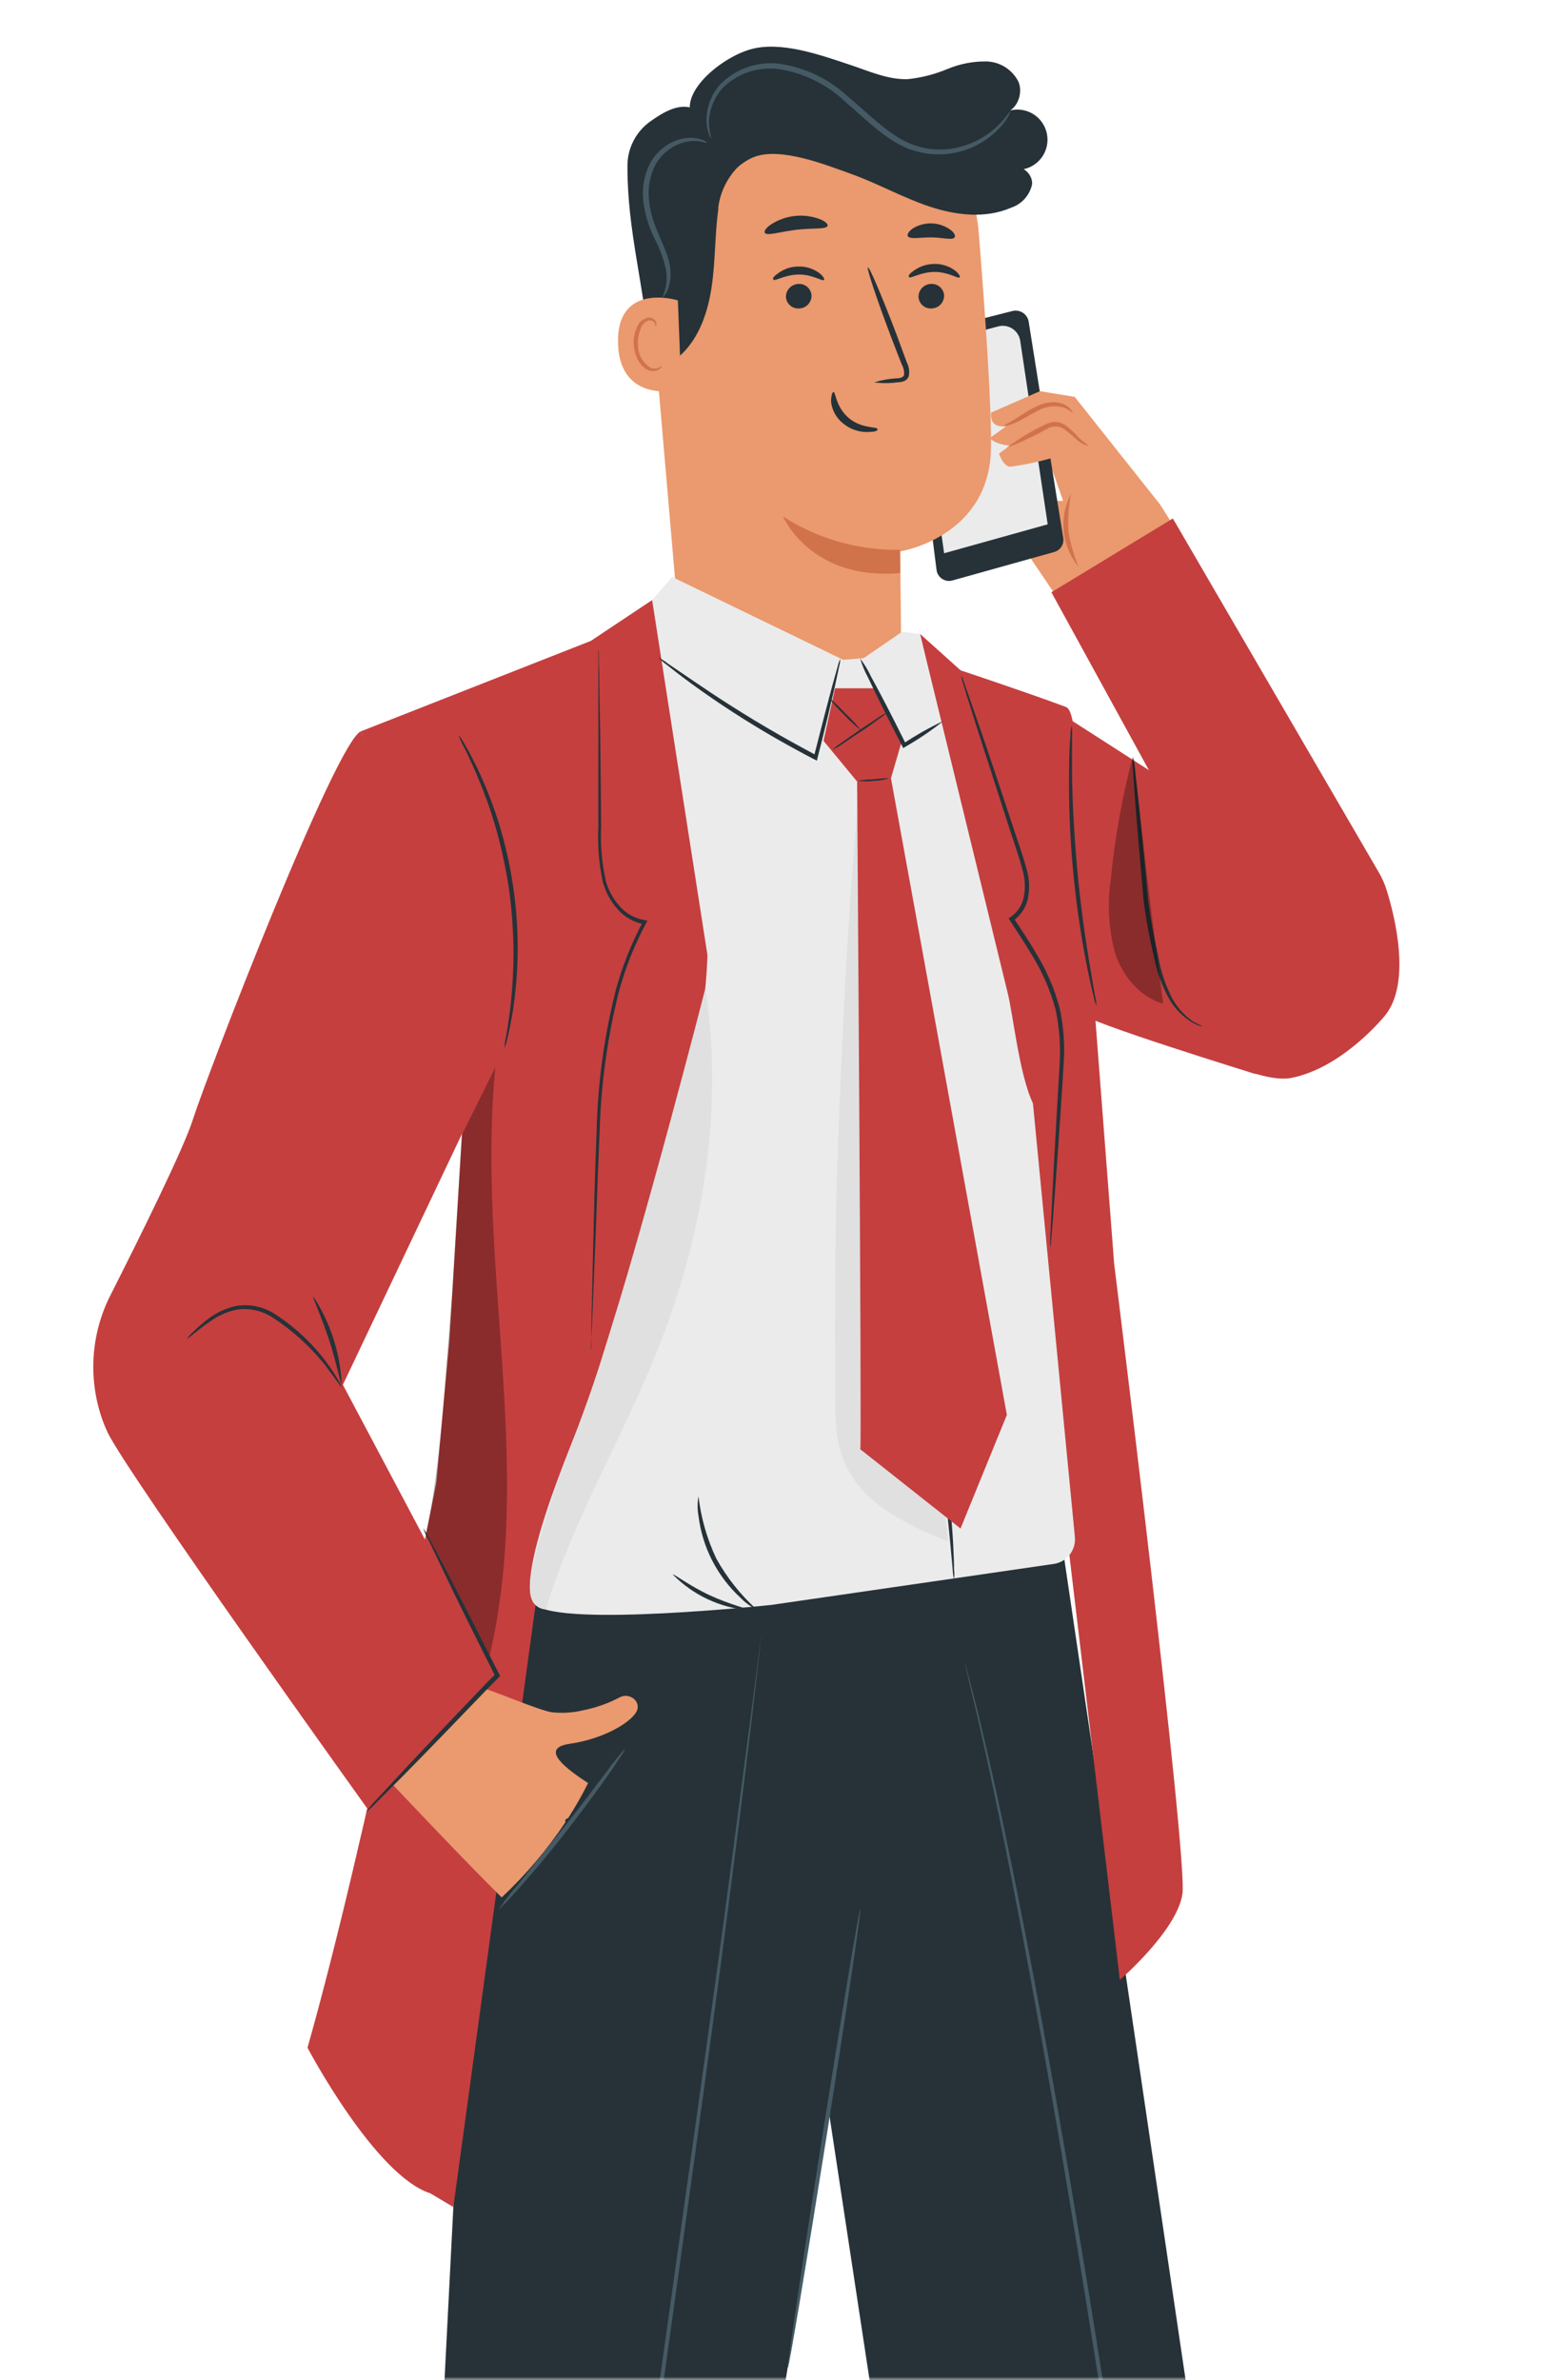 <svg width="232" height="357" viewBox="0 0 232 357" fill="none" xmlns="http://www.w3.org/2000/svg"><mask id="mask0_4792_5095" style="mask-type:alpha" maskUnits="userSpaceOnUse" x="0" y="0" width="232" height="357"><rect width="232" height="357" fill="#D9D9D9"/></mask><g mask="url(#mask0_4792_5095)"><path d="M151.108 57.952C151.807 57.952 161.275 59.532 161.275 59.532L174.085 75.671L176.015 78.727L158.737 89.775L151.108 78.481L144.632 74.272C145.596 73.535 146.744 73.079 147.951 72.953C149.158 72.828 150.375 73.037 151.471 73.559C154.024 74.633 156.77 75.171 159.54 75.139L157.26 68.663L150.24 67.265L151.108 57.952Z" fill="#EB996E"/><path d="M151.911 46.658C152.18 46.587 152.461 46.575 152.735 46.62C153.009 46.665 153.27 46.767 153.502 46.919C153.734 47.072 153.932 47.272 154.082 47.506C154.231 47.739 154.33 48.002 154.372 48.277C155.421 54.895 158.595 74.816 159.553 80.657C159.634 81.122 159.538 81.6 159.284 81.998C159.03 82.396 158.636 82.685 158.18 82.807L142.936 87.068C142.673 87.143 142.396 87.16 142.126 87.118C141.856 87.076 141.598 86.976 141.37 86.825C141.142 86.673 140.95 86.474 140.807 86.241C140.663 86.008 140.572 85.747 140.539 85.475L136.369 52.408C136.307 51.925 136.424 51.435 136.698 51.031C136.973 50.628 137.385 50.339 137.858 50.22L151.911 46.658Z" fill="#263238"/><path d="M141.68 82.989L157.222 78.65L153.103 51.139C153.049 50.769 152.916 50.414 152.715 50.099C152.513 49.783 152.247 49.513 151.934 49.308C151.62 49.102 151.267 48.965 150.898 48.906C150.528 48.847 150.149 48.866 149.788 48.964L137.341 52.266L141.68 82.989Z" fill="#EBEBEB"/><path d="M156.898 62.861L149.917 68.042C149.917 68.042 150.5 69.881 151.562 70.01C153.824 69.715 156.059 69.238 158.245 68.586L156.898 62.861Z" fill="#EB996E"/><path d="M156.057 58.677L148.739 61.889C148.739 61.889 148.273 64.272 151.006 63.936L148.558 65.697C148.558 65.697 149.166 66.759 152.223 66.889C155.28 67.018 158.246 62.77 158.246 62.77L156.057 58.677Z" fill="#EB996E"/><path d="M163.322 66.825C163.322 66.915 162.428 66.747 161.457 65.84C160.922 65.339 160.36 64.868 159.773 64.428C159.444 64.186 159.057 64.032 158.651 63.982C158.245 63.932 157.833 63.988 157.455 64.143C155.423 65.313 153.301 66.318 151.108 67.148C153.003 65.709 155.054 64.488 157.222 63.509C157.718 63.307 158.26 63.244 158.789 63.327C159.256 63.437 159.697 63.64 160.084 63.923C160.69 64.391 161.246 64.92 161.742 65.503C162.237 65.98 162.765 66.421 163.322 66.825Z" fill="#D1734A"/><path d="M161.885 85.061C160.631 83.546 159.851 81.694 159.644 79.738C159.436 77.782 159.81 75.809 160.719 74.064C160.365 75.907 160.23 77.785 160.318 79.66C160.622 81.516 161.148 83.33 161.885 85.061Z" fill="#D1734A"/><path d="M160.978 61.903C160.887 61.98 160.499 61.424 159.566 61.126C158.319 60.778 156.985 60.931 155.849 61.553C154.476 62.214 153.259 63.056 152.287 63.457C151.316 63.859 150.629 63.949 150.616 63.871C150.603 63.794 151.186 63.561 152.067 63.03C152.948 62.499 154.088 61.644 155.577 60.944C156.28 60.593 157.046 60.386 157.831 60.336C158.484 60.297 159.137 60.417 159.735 60.685C160.706 61.164 160.978 61.877 160.978 61.903Z" fill="#D1734A"/><path d="M160.369 107.792L198.435 132.232L188.346 161.089C188.346 161.089 162.299 153.046 162.778 152.204C163.257 151.362 160.369 107.792 160.369 107.792Z" fill="#C53F3F"/><path d="M97.177 38.964L102.759 103.725L135.139 101.134C135.333 97.352 135.061 82.716 135.061 82.716C135.061 82.716 148.545 80.618 148.713 67.174C148.791 60.62 147.858 47.098 146.874 34.91C146.366 28.404 143.329 22.356 138.413 18.063C133.498 13.77 127.096 11.574 120.581 11.946C117.255 12.14 114.001 12.998 111.012 14.47C108.023 15.942 105.359 17.998 103.178 20.517C100.996 23.035 99.341 25.965 98.31 29.133C97.28 32.302 96.894 35.645 97.177 38.964Z" fill="#EB996E"/><path d="M135.073 82.47C128.848 82.583 122.73 80.843 117.497 77.471C117.497 77.471 121.655 87.172 135.099 85.954L135.073 82.47Z" fill="#D1734A"/><path d="M141.68 44.327C141.683 44.83 141.491 45.314 141.142 45.677C140.794 46.04 140.317 46.253 139.815 46.27C139.57 46.289 139.324 46.259 139.091 46.182C138.858 46.105 138.643 45.981 138.458 45.82C138.273 45.658 138.123 45.461 138.015 45.24C137.908 45.019 137.846 44.779 137.833 44.534C137.829 44.033 138.02 43.55 138.366 43.188C138.712 42.825 139.185 42.611 139.685 42.591C139.931 42.572 140.177 42.602 140.411 42.679C140.645 42.756 140.861 42.879 141.047 43.04C141.232 43.202 141.384 43.399 141.493 43.62C141.602 43.841 141.665 44.081 141.68 44.327Z" fill="#263238"/><path d="M144.01 41.606C143.777 41.865 142.313 40.778 140.241 40.791C138.169 40.803 136.653 41.827 136.433 41.581C136.213 41.334 136.563 41.011 137.223 40.532C138.122 39.912 139.188 39.582 140.28 39.586C141.359 39.582 142.412 39.922 143.285 40.557C143.919 41.037 144.139 41.503 144.01 41.606Z" fill="#263238"/><path d="M121.784 44.327C121.791 44.829 121.601 45.313 121.255 45.676C120.909 46.04 120.434 46.253 119.932 46.27C119.687 46.289 119.44 46.259 119.206 46.182C118.972 46.105 118.756 45.982 118.571 45.82C118.385 45.659 118.233 45.462 118.125 45.241C118.016 45.02 117.952 44.78 117.938 44.534C117.937 44.032 118.131 43.549 118.479 43.187C118.827 42.825 119.301 42.611 119.803 42.591C120.047 42.574 120.292 42.605 120.525 42.683C120.757 42.761 120.971 42.884 121.156 43.045C121.34 43.207 121.491 43.403 121.598 43.623C121.706 43.843 121.769 44.082 121.784 44.327Z" fill="#263238"/><path d="M123.651 41.995C123.417 42.241 121.954 41.166 119.882 41.179C117.809 41.192 116.294 42.215 116.074 41.956C115.853 41.697 116.203 41.399 116.864 40.92C117.757 40.29 118.827 39.959 119.92 39.975C121.001 39.966 122.054 40.307 122.925 40.946C123.56 41.425 123.767 41.879 123.651 41.995Z" fill="#263238"/><path d="M131.188 57.357C132.281 57.016 133.412 56.811 134.556 56.748C135.074 56.748 135.579 56.593 135.67 56.23C135.712 55.684 135.59 55.139 135.32 54.663C134.815 53.367 134.297 52.072 133.753 50.635C131.577 44.897 130.01 40.182 130.243 40.105C130.476 40.027 132.419 44.599 134.595 50.324C135.113 51.748 135.618 53.095 136.084 54.378C136.419 55.019 136.519 55.756 136.369 56.463C136.292 56.65 136.173 56.817 136.02 56.95C135.867 57.083 135.685 57.178 135.488 57.227C135.197 57.309 134.897 57.353 134.595 57.357C133.464 57.505 132.319 57.505 131.188 57.357Z" fill="#263238"/><path d="M125.075 58.794C125.411 58.794 125.411 61.022 127.341 62.68C129.271 64.338 131.654 63.975 131.68 64.351C131.706 64.726 131.149 64.778 130.126 64.804C128.806 64.812 127.526 64.353 126.512 63.509C125.507 62.711 124.859 61.546 124.712 60.271C124.712 59.338 124.919 58.781 125.075 58.794Z" fill="#263238"/><path d="M124.194 33.874C123.987 34.444 121.915 34.172 119.48 34.47C117.045 34.768 115.089 35.428 114.765 34.923C114.623 34.677 114.959 34.146 115.763 33.628C116.818 32.956 118.014 32.535 119.258 32.398C120.502 32.261 121.761 32.411 122.938 32.838C123.832 33.162 124.272 33.615 124.194 33.874Z" fill="#263238"/><path d="M143.26 35.61C142.897 36.089 141.459 35.61 139.75 35.61C138.04 35.61 136.576 35.934 136.24 35.441C136.097 35.195 136.33 34.729 136.965 34.276C137.819 33.745 138.811 33.479 139.816 33.511C140.821 33.543 141.794 33.872 142.612 34.457C143.221 34.897 143.415 35.39 143.26 35.61Z" fill="#263238"/><path d="M111.76 24.186H111.682C109.552 25.89 108.161 28.348 107.796 31.051V31.323C107.265 35.208 107.369 39.094 106.799 42.979C106.229 46.865 104.908 50.751 102.058 53.341C100.893 54.429 98.833 55.18 97.875 53.911C97.547 53.383 97.38 52.771 97.396 52.15C96.67 42.863 94.132 34.625 94.158 24.95C94.144 23.649 94.441 22.364 95.024 21.202C95.608 20.039 96.461 19.033 97.512 18.267C99.546 16.816 102.02 15.301 104.286 16.376C106.553 17.451 109.467 21.673 111.216 23.461" fill="#263238"/><path d="M101.722 45.065C101.488 44.961 92.461 42.319 92.746 51.541C93.031 60.763 102.24 58.561 102.24 58.302C102.24 58.043 101.722 45.065 101.722 45.065Z" fill="#EB996E"/><path d="M99.313 54.896C99.313 54.896 99.157 55.012 98.898 55.142C98.52 55.319 98.088 55.342 97.694 55.206C97.087 54.849 96.587 54.337 96.243 53.722C95.9 53.108 95.725 52.413 95.738 51.709C95.69 50.918 95.819 50.127 96.114 49.391C96.188 49.097 96.333 48.825 96.536 48.599C96.739 48.373 96.994 48.2 97.279 48.096C97.463 48.043 97.659 48.053 97.835 48.126C98.012 48.199 98.158 48.33 98.251 48.497C98.38 48.756 98.328 48.938 98.38 48.951C98.432 48.964 98.561 48.795 98.484 48.42C98.424 48.19 98.287 47.989 98.095 47.85C97.833 47.674 97.515 47.6 97.201 47.642C96.827 47.734 96.481 47.919 96.195 48.179C95.91 48.439 95.695 48.767 95.57 49.132C95.203 49.944 95.043 50.834 95.103 51.722C95.22 53.587 96.23 55.284 97.564 55.608C97.815 55.671 98.077 55.678 98.33 55.626C98.583 55.574 98.822 55.466 99.028 55.31C99.313 55.116 99.352 54.909 99.313 54.896Z" fill="#D1734A"/><path d="M103.989 17.801C101.722 14.11 107.939 8.812 112.485 7.439C117.031 6.066 123.028 8.216 127.549 9.719C130.411 10.664 133.247 11.985 136.265 11.869C138.274 11.655 140.241 11.153 142.107 10.379C143.97 9.591 145.976 9.194 148 9.214C149.01 9.235 149.996 9.532 150.85 10.073C151.703 10.614 152.393 11.379 152.844 12.283C153.608 14.148 152.52 16.713 150.513 16.985C151.153 16.637 151.867 16.449 152.596 16.437C153.324 16.425 154.044 16.589 154.696 16.915C155.347 17.241 155.91 17.72 156.336 18.311C156.762 18.902 157.04 19.587 157.144 20.308C157.249 21.029 157.178 21.764 156.937 22.451C156.696 23.139 156.292 23.758 155.761 24.256C155.229 24.754 154.585 25.116 153.883 25.311C153.181 25.507 152.442 25.529 151.73 25.378C153.025 24.381 155.046 26.025 154.877 27.657C154.701 28.463 154.318 29.209 153.767 29.823C153.215 30.436 152.513 30.895 151.73 31.154C147.844 32.838 143.402 32.294 139.426 30.96C135.449 29.626 131.758 27.541 127.769 26.103C123.779 24.665 117.213 22.075 113.262 23.513C110.348 24.549 108.315 28.059 106.67 27.282C105.894 26.867 105.225 26.276 104.719 25.556C104.213 24.837 103.883 24.008 103.756 23.137C103.538 21.412 103.599 19.662 103.937 17.956" fill="#263238"/><path d="M151.613 16.687C151.536 16.687 151.147 17.36 150.15 18.435C148.74 19.937 146.983 21.071 145.034 21.738C142.168 22.768 139.014 22.643 136.239 21.389C133.105 19.977 130.424 17.127 127.302 14.537C124.441 11.855 120.823 10.119 116.941 9.563C115.338 9.367 113.711 9.539 112.185 10.066C110.659 10.594 109.273 11.463 108.133 12.607C107.398 13.406 106.834 14.346 106.473 15.371C106.112 16.395 105.963 17.482 106.035 18.565C106.086 19.147 106.221 19.718 106.437 20.262C106.605 20.624 106.709 20.806 106.735 20.793C106.56 20.056 106.443 19.307 106.385 18.552C106.387 16.5 107.18 14.528 108.6 13.047C109.701 12.006 111.023 11.226 112.467 10.764C113.91 10.302 115.439 10.171 116.941 10.379C120.632 10.966 124.062 12.649 126.784 15.21C129.815 17.801 132.587 20.689 135.942 22.153C138.415 23.21 141.163 23.441 143.778 22.814C146.393 22.186 148.737 20.733 150.461 18.669C150.829 18.228 151.15 17.751 151.419 17.244C151.562 16.894 151.639 16.7 151.613 16.687Z" fill="#455A64"/><path d="M99.365 44.663C99.365 44.663 99.766 44.404 100.116 43.679C100.571 42.628 100.732 41.473 100.582 40.337C100.375 37.371 97.746 34.185 97.409 30.079C97.175 28.183 97.532 26.26 98.432 24.575C99.219 23.243 100.42 22.205 101.852 21.621C102.824 21.211 103.887 21.064 104.934 21.194C105.673 21.323 106.074 21.492 106.113 21.414C105.805 21.13 105.423 20.938 105.012 20.857C103.895 20.566 102.717 20.621 101.632 21.013C100.016 21.582 98.644 22.689 97.746 24.147C96.712 25.975 96.29 28.085 96.541 30.17C96.781 32.195 97.382 34.16 98.316 35.972C99.056 37.381 99.6 38.885 99.935 40.441C100.189 41.873 99.99 43.349 99.365 44.663Z" fill="#455A64"/><path d="M153.465 522.05C153.465 522.05 181.532 384.37 181.558 381.624L131.42 355.176L111.992 516.753L153.465 522.05Z" fill="#263238"/><path d="M90.338 526.661L129.103 288.045V236.574L72.969 240.589C72.295 242.596 58.139 526.972 58.139 526.972L63.604 526.661H90.338Z" fill="#263238"/><path d="M159.579 232.935L181.559 381.624L132.418 369.708L112.395 237.779L159.579 232.935Z" fill="#263238"/><path d="M168.049 296.982C168.049 296.982 176.598 289.638 177.44 284.108C178.282 278.577 167.195 189.558 167.195 189.558L161.535 115.964C161.535 117.259 161.69 106.69 159.98 106.056C154.8 104.1 144.153 100.551 144.153 100.551L138.065 95.085C138.065 95.085 148.997 141.816 151.121 154.587L168.049 296.982Z" fill="#C53F3F"/><path d="M97.862 90.008L88.666 96.135L54.175 109.695L69.497 167.475L67.438 201.046L65.482 222.352C65.482 222.352 55.211 275.106 46.145 307.162C46.145 307.162 56.26 326.332 64.575 329L68.034 331.059L80.364 240.77L90.946 226.523C91.969 225.15 92.914 223.738 93.808 222.288C96.398 218.052 102.331 208.429 107.058 201.007C113.301 191.203 121.305 168.925 118.935 159.418C116.565 149.912 97.862 90.008 97.862 90.008Z" fill="#C53F3F"/><path d="M74.432 289.198C82.507 282.664 89.215 274.6 94.171 265.47L74.432 289.198Z" fill="#263238"/><path d="M97.863 90.008L106.165 143.28C105.94 150.091 104.812 156.842 102.811 163.356L87.994 211.279C87.994 211.279 76.337 237.403 80.365 240.744C84.393 244.086 115.724 240.744 115.724 240.744L158.129 234.592C159.075 234.454 159.932 233.957 160.522 233.205C161.113 232.453 161.392 231.503 161.302 230.551L155.008 165.506C152.884 161.012 152.016 151.816 151.122 148.552L138.066 95.099L135.398 94.749L129.596 98.725L126.539 98.971L100.881 86.55L97.863 90.008Z" fill="#EBEBEB"/><path d="M90.129 204.324C96.981 182.966 105.853 148.241 105.853 148.241C108.612 166.374 105.594 184.96 98.846 202.057C93.329 215.993 86.658 226.536 82.073 240.823L81.931 241.405C81.931 241.405 79.341 241.548 79.522 237.727C79.703 233.906 83.407 222.534 85.881 216.24C88.355 209.945 90.129 204.324 90.129 204.324Z" fill="#E0E0E0"/><path d="M131.071 103.246H125.308L123.585 111.133L128.623 117.234L133.701 116.729L135.358 111.069L133.998 107.908L131.071 103.246Z" fill="#C53F3F"/><path d="M164.683 149.303C166.496 149.665 186.52 163.136 193.799 161.685C201.078 160.234 206.971 153.37 207.748 152.45C211.88 147.554 209.29 137.387 208.098 133.553C207.808 132.618 207.412 131.718 206.919 130.872L176.003 77.769L157.779 88.843L176.689 123.334L164.683 149.303Z" fill="#C53F3F"/><path d="M15.565 213.506C14.367 210.373 13.847 207.022 14.039 203.673C14.231 200.324 15.131 197.054 16.679 194.078C20.876 185.776 27.533 172.371 28.932 167.967C31.004 161.426 50.38 111.237 54.175 109.683L71.013 166.529L51.455 207.717L74.38 250.912L55.276 271.506C55.276 271.506 19.127 221.096 16.148 214.866C15.941 214.417 15.747 213.964 15.565 213.506Z" fill="#C53F3F"/><path d="M75.287 284.613C78.903 281.23 82.115 277.44 84.859 273.319C84.834 273.264 84.82 273.205 84.82 273.144C84.82 273.084 84.834 273.024 84.859 272.969C84.903 272.905 84.961 272.851 85.028 272.81C85.095 272.77 85.17 272.745 85.248 272.736C86.345 271.035 87.348 269.276 88.252 267.465C85.053 265.379 80.87 262.284 85.416 261.585C91.024 260.782 95.026 258.062 95.596 256.572C96.166 255.083 94.301 253.749 92.825 254.694C91.125 255.566 89.311 256.194 87.436 256.559C85.94 256.912 84.394 257.009 82.864 256.844C81.09 256.65 73.798 253.489 72.503 253.256L58.864 267.607C58.864 267.607 69.343 278.759 75.287 284.613Z" fill="#EB996E"/><path d="M164.553 150.883C164.33 150.373 164.169 149.838 164.074 149.29C163.802 148.254 163.465 146.699 163.09 144.847C162.13 139.944 161.426 134.994 160.978 130.017C160.533 125.039 160.352 120.042 160.434 115.045C160.434 113.128 160.538 111.586 160.616 110.511C160.627 109.954 160.687 109.4 160.797 108.854C160.889 109.405 160.915 109.966 160.875 110.524C160.875 111.729 160.875 113.244 160.875 115.045C160.875 118.93 161.095 124.111 161.613 129.965C162.131 135.82 162.908 141.001 163.53 144.77C163.828 146.544 164.087 148.046 164.294 149.238C164.432 149.777 164.519 150.328 164.553 150.883Z" fill="#263238"/><path d="M180.405 153.953C180.405 153.953 180.25 153.953 179.965 153.849C179.565 153.703 179.179 153.521 178.812 153.305C177.464 152.471 176.336 151.325 175.522 149.964C174.384 147.95 173.588 145.762 173.165 143.488C172.502 140.741 171.987 137.961 171.624 135.159C171.08 129.176 170.626 123.8 170.328 119.889C170.199 118.037 170.095 116.483 170.005 115.252C169.942 114.684 169.942 114.111 170.005 113.542C170.15 114.094 170.245 114.658 170.29 115.226C170.419 116.521 170.6 117.998 170.808 119.837C171.235 123.723 171.766 129.15 172.297 135.082C172.673 138.035 173.23 140.832 173.787 143.345C174.161 145.603 174.887 147.788 175.937 149.821C176.691 151.15 177.725 152.299 178.967 153.189C179.9 153.694 180.47 153.901 180.405 153.953Z" fill="#263238"/><g opacity="0.3"><path d="M169.968 113.594C168.39 119.562 167.299 125.648 166.704 131.792C166.158 135.459 166.352 139.198 167.274 142.788C168.388 146.311 170.991 149.562 174.566 150.559C172.934 138.54 171.496 126.499 170.253 114.436" fill="black"/></g><g opacity="0.3"><path d="M63.914 230.046C63.914 230.046 69.976 242.467 73.33 248.969C80.324 220.073 71.452 189.662 74.341 160.079L69.289 170.272L67.864 193.858L66.776 207.691C66.776 207.691 65.74 222.573 63.914 230.046Z" fill="black"/></g><path d="M68.811 110.227C69.203 110.728 69.546 111.266 69.835 111.833C70.159 112.364 70.521 113.024 70.91 113.801C71.298 114.578 71.778 115.472 72.205 116.482C73.261 118.843 74.174 121.265 74.938 123.736C76.781 129.807 77.706 136.119 77.684 142.464C77.677 145.063 77.499 147.659 77.153 150.235C77.049 151.336 76.842 152.321 76.686 153.176C76.531 154.03 76.376 154.782 76.233 155.377C76.118 156.007 75.94 156.623 75.702 157.217C75.737 156.58 75.828 155.947 75.974 155.326C76.078 154.717 76.207 154.03 76.324 153.111C76.44 152.191 76.596 151.272 76.686 150.184C76.953 147.632 77.078 145.068 77.062 142.503C77.022 139.37 76.784 136.242 76.35 133.139C75.871 130.039 75.201 126.972 74.342 123.956C73.618 121.495 72.753 119.077 71.752 116.716C71.363 115.692 70.91 114.812 70.56 114.009C70.21 113.206 69.874 112.545 69.589 112.001C69.271 111.437 69.01 110.843 68.811 110.227Z" fill="#263238"/><path d="M51.274 208.067C51.183 208.131 50.316 206.772 48.684 204.634C46.507 201.942 43.925 199.604 41.029 197.705C39.478 196.657 37.604 196.198 35.745 196.41C34.235 196.688 32.806 197.299 31.561 198.197C29.372 199.7 28.18 200.878 28.09 200.788C28.3 200.451 28.563 200.149 28.867 199.894C29.624 199.138 30.433 198.437 31.289 197.796C32.562 196.833 34.036 196.173 35.602 195.866C37.605 195.58 39.642 196.041 41.327 197.161C44.295 199.09 46.896 201.533 49.007 204.375C49.647 205.229 50.236 206.12 50.769 207.043C50.989 207.356 51.16 207.702 51.274 208.067Z" fill="#263238"/><path d="M47.001 194.454C49.572 198.377 51.047 202.916 51.275 207.6C51.068 207.6 50.563 204.57 49.371 200.956C48.179 197.342 46.858 194.571 47.001 194.454Z" fill="#263238"/><path d="M63.514 229.243C63.886 229.766 64.211 230.321 64.485 230.901L66.946 235.551C69.006 239.501 71.816 245.006 74.938 251.184L75.054 251.404L74.886 251.572L73.591 252.868C68.501 258.165 63.877 262.944 60.496 266.364L56.468 270.405C55.994 270.921 55.479 271.398 54.927 271.83C55.313 271.259 55.746 270.722 56.222 270.223L60.108 266.04C63.397 262.517 67.982 257.699 73.06 252.401L74.355 251.106V251.495C71.246 245.304 68.501 239.838 66.584 235.758L64.317 231.018C63.992 230.454 63.723 229.859 63.514 229.243Z" fill="#263238"/><path d="M88.743 203.184C88.71 202.809 88.71 202.432 88.743 202.057C88.743 201.267 88.743 200.205 88.743 198.858C88.808 196.021 88.899 192.006 89.016 187.084C89.132 182.163 89.262 176.205 89.534 169.638C89.699 162.479 90.672 155.362 92.435 148.422C93.414 144.866 94.787 141.43 96.528 138.177L96.774 138.67C95.162 138.394 93.696 137.565 92.629 136.325C91.612 135.164 90.872 133.786 90.466 132.297C89.873 129.541 89.647 126.719 89.793 123.904C89.793 118.633 89.793 113.918 89.793 109.981C89.793 106.043 89.793 102.974 89.793 100.746C89.793 99.71 89.793 98.881 89.793 98.259C89.762 97.975 89.762 97.688 89.793 97.404C89.842 97.686 89.863 97.973 89.857 98.259C89.857 98.881 89.857 99.71 89.922 100.746C89.922 102.974 90 106.095 90.065 109.968C90.129 113.84 90.155 118.62 90.207 123.904C90.078 126.665 90.313 129.43 90.906 132.129C91.293 133.518 91.989 134.801 92.94 135.885C93.906 137.01 95.234 137.761 96.696 138.009L97.162 138.087L96.942 138.501C95.226 141.708 93.875 145.096 92.914 148.604C91.171 155.496 90.189 162.558 89.987 169.664C89.689 176.218 89.521 182.137 89.313 187.11C89.106 192.084 88.951 196.021 88.834 198.871L88.679 202.07C88.719 202.44 88.74 202.812 88.743 203.184Z" fill="#263238"/><path d="M144.244 101.316C144.373 101.541 144.478 101.78 144.555 102.028C144.736 102.572 144.995 103.323 145.293 104.114L147.974 111.885C149.088 115.213 150.422 119.164 151.86 123.542C152.572 125.782 153.453 128.062 154.114 130.588C154.469 131.901 154.526 133.277 154.282 134.616C154.155 135.33 153.886 136.011 153.49 136.619C153.094 137.226 152.579 137.748 151.977 138.152L152.08 137.672C153.168 139.291 154.321 141.014 155.396 142.853C157.012 145.457 158.234 148.285 159.022 151.246C159.628 154.035 159.824 156.897 159.605 159.743C159.294 165.118 158.945 169.949 158.66 173.99C158.375 178.031 158.129 181.269 157.947 183.613C157.857 184.688 157.779 185.556 157.727 186.204C157.714 186.509 157.671 186.813 157.598 187.11C157.567 186.805 157.567 186.496 157.598 186.191C157.598 185.53 157.662 184.649 157.701 183.6C157.818 181.243 157.986 177.966 158.194 173.964C158.401 169.962 158.699 165.04 159.01 159.717C159.189 156.934 158.984 154.141 158.401 151.414C157.614 148.522 156.41 145.76 154.826 143.216C153.764 141.428 152.624 139.719 151.536 138.035L151.342 137.75L151.64 137.569C152.166 137.215 152.615 136.758 152.96 136.226C153.305 135.694 153.539 135.098 153.647 134.473C153.879 133.226 153.83 131.943 153.505 130.717C152.883 128.282 152.002 125.938 151.303 123.723C149.878 119.28 148.596 115.317 147.508 111.975C146.42 108.634 145.63 106.056 145.034 104.204C144.762 103.336 144.555 102.624 144.387 102.08C144.321 101.829 144.273 101.574 144.244 101.316Z" fill="#263238"/><path d="M93.834 262.258C93.691 262.64 93.49 262.999 93.238 263.32C92.824 263.98 92.202 264.913 91.412 266.053C89.819 268.332 87.526 271.428 84.936 274.77C82.345 278.111 79.833 281.038 77.993 283.111C77.074 284.147 76.31 284.976 75.766 285.533C75.222 286.09 74.911 286.387 74.872 286.362C75.712 285.115 76.634 283.925 77.631 282.8C79.379 280.65 81.788 277.619 84.405 274.355C87.021 271.091 89.34 267.983 91.023 265.768C91.882 264.538 92.821 263.365 93.834 262.258Z" fill="#455A64"/><path d="M114.13 245.55C114.13 245.55 114.13 245.796 114.13 246.275C114.13 246.754 114.001 247.493 113.897 248.412C113.69 250.303 113.366 253.062 112.965 256.598C112.123 263.709 110.866 274.005 109.209 286.698C105.932 312.097 100.958 347.133 95.609 385.834C92.941 405.197 90.428 423.641 88.407 440.452C87.876 444.649 87.449 448.755 86.853 452.731C86.257 456.707 85.649 460.502 85.079 464.258L81.944 484.981C80.04 497.649 78.538 507.894 77.554 514.991C77.061 518.527 76.699 521.286 76.479 523.164C76.375 524.097 76.297 524.809 76.271 525.288C76.26 525.469 76.26 525.651 76.271 525.832C76.271 525.988 76.362 525.832 76.362 525.832C76.362 525.832 76.258 525.832 76.271 525.767C76.247 525.587 76.247 525.404 76.271 525.224C76.271 524.744 76.336 524.019 76.427 523.086C76.595 521.208 76.919 518.437 77.372 514.888C78.279 507.777 79.704 497.519 81.543 484.852C82.488 478.505 83.512 471.576 84.6 464.129C85.169 460.398 85.739 456.552 86.335 452.588C86.931 448.625 87.345 444.519 87.876 440.323C89.923 423.485 92.358 405.054 95.013 385.691C100.362 346.977 105.375 311.968 108.82 286.582C110.491 273.915 111.838 263.644 112.783 256.52C113.237 252.984 113.599 250.238 113.845 248.334C113.975 247.428 114.066 246.715 114.13 246.21C114.195 245.705 114.13 245.55 114.13 245.55Z" fill="#455A64"/><path d="M143.688 520.768C143.705 520.533 143.736 520.3 143.778 520.068C143.856 519.576 143.96 518.89 144.102 517.996C144.426 516.157 144.879 513.502 145.397 510.082C146.602 503.179 148.35 493.245 150.5 480.979L167.649 384.966C168.147 382.687 168.287 380.345 168.063 378.023C167.765 375.718 167.377 373.386 167.04 371.107C166.341 366.522 165.646 362.01 164.955 357.572C163.556 348.713 162.17 340.164 160.823 332.031C158.116 315.763 155.5 301.14 153.168 288.887C150.837 276.635 148.778 266.752 147.223 259.952C146.485 256.546 145.812 253.917 145.397 252.181C145.203 251.313 145.047 250.627 144.931 250.148C144.814 249.668 144.788 249.448 144.788 249.448C144.87 249.673 144.939 249.902 144.996 250.135L145.54 252.155C145.993 253.93 146.705 256.546 147.482 259.926C149.114 266.7 151.239 276.583 153.635 288.822C156.031 301.062 158.686 315.685 161.406 331.953C162.779 340.087 164.165 348.635 165.576 357.494C166.267 361.941 166.967 366.453 167.675 371.029C168.024 373.335 168.4 375.614 168.711 377.971C168.939 380.367 168.795 382.783 168.283 385.134C161.535 422.578 155.435 456.487 151.005 481.057C148.765 493.31 146.951 503.231 145.695 510.121C145.06 513.541 144.555 516.196 144.219 518.022C144.05 518.903 143.908 519.589 143.817 520.068C143.726 520.548 143.688 520.768 143.688 520.768Z" fill="#455A64"/><path d="M129.103 286.362C129.297 286.362 127.005 301.801 123.987 320.788C120.969 339.776 118.391 355.176 118.236 355.176C118.081 355.176 120.347 339.737 123.352 320.75C126.357 301.762 128.922 286.336 129.103 286.362Z" fill="#455A64"/><path d="M98.809 98.622C99.312 98.881 99.789 99.189 100.233 99.541L104.041 102.132C107.279 104.346 111.812 107.312 116.993 110.265C118.936 111.379 120.879 112.416 122.589 113.348L122.122 113.555C123.21 109.255 124.169 105.564 124.868 102.961C125.205 101.743 125.49 100.733 125.723 99.904C125.805 99.532 125.932 99.171 126.099 98.829C126.09 99.21 126.033 99.588 125.93 99.956C125.749 100.798 125.529 101.821 125.27 103.051C124.661 105.642 123.793 109.398 122.679 113.711L122.589 114.099L122.226 113.918C120.451 112.998 118.535 111.962 116.592 110.848C112.15 108.312 107.852 105.532 103.717 102.52C102.137 101.367 100.881 100.383 100.026 99.697C99.582 99.384 99.174 99.024 98.809 98.622Z" fill="#263238"/><path d="M141.55 108.155C139.747 109.598 137.832 110.897 135.825 112.04L135.54 112.222L135.385 111.911L133.636 108.504C132.341 105.914 131.111 103.453 130.295 101.692C129.786 100.766 129.378 99.789 129.077 98.777C129.718 99.618 130.265 100.525 130.709 101.484C131.642 103.181 132.898 105.551 134.232 108.193L135.981 111.678L135.54 111.548C137.459 110.273 139.467 109.139 141.55 108.155Z" fill="#263238"/><path d="M133.106 106.885C132.76 107.225 132.378 107.525 131.966 107.779C131.253 108.31 130.243 109.074 129.116 109.787C127.99 110.499 126.966 111.237 126.215 111.729C125.806 112.012 125.372 112.259 124.92 112.468C125.266 112.125 125.648 111.821 126.06 111.561C126.785 111.043 127.795 110.33 128.909 109.566L131.81 107.624C132.22 107.341 132.653 107.094 133.106 106.885Z" fill="#263238"/><path d="M129.22 109.566C128.296 108.84 127.43 108.044 126.63 107.183C125.793 106.379 125.018 105.513 124.312 104.593C125.211 105.32 126.051 106.117 126.824 106.976C127.688 107.777 128.489 108.643 129.22 109.566Z" fill="#263238"/><path d="M104.818 224.464C105.201 227.701 106.106 230.855 107.499 233.802C109.082 236.65 111.121 239.218 113.535 241.405C112.647 240.99 111.844 240.415 111.165 239.708C107.647 236.486 105.396 232.113 104.818 227.378C104.645 226.414 104.645 225.428 104.818 224.464Z" fill="#263238"/><path d="M112.356 241.535C108.044 241.167 104.006 239.27 100.971 236.185C101.1 236.03 103.328 237.804 106.462 239.268C109.597 240.731 112.394 241.327 112.356 241.535Z" fill="#263238"/><path d="M137.664 200.075C137.887 200.513 138.048 200.979 138.143 201.461C138.415 202.368 138.765 203.689 139.154 205.347C139.957 208.624 140.902 213.196 141.653 218.299C142.404 223.402 142.832 228.039 143.026 231.419C143.117 233.103 143.169 234.463 143.169 235.408C143.232 235.894 143.232 236.386 143.169 236.872C143.048 236.397 142.979 235.911 142.961 235.421C142.858 234.333 142.741 233.012 142.599 231.445C142.288 228.103 141.796 223.48 141.045 218.402C140.293 213.325 139.413 208.753 138.739 205.45C138.428 203.909 138.156 202.601 137.936 201.565C137.79 201.08 137.699 200.58 137.664 200.075Z" fill="#263238"/><path d="M129.038 118.555C127.354 132.012 126.111 161.296 125.645 174.883C125.256 186.229 125.295 197.588 125.334 208.947C125.334 212.613 125.334 216.395 126.901 219.723C129.608 225.72 136.227 228.79 142.301 231.225L129.038 118.555Z" fill="#E0E0E0"/><path d="M144.14 229.282L151.095 212.237L133.7 116.729L128.623 117.234C128.623 117.234 129.335 216.498 129.102 217.392L144.14 229.282Z" fill="#C53F3F"/><path d="M133.519 116.729C132.735 116.977 131.919 117.112 131.097 117.13C130.289 117.237 129.47 117.237 128.662 117.13C129.462 116.991 130.272 116.913 131.084 116.897C131.892 116.79 132.705 116.734 133.519 116.729Z" fill="#263238"/></g></svg>